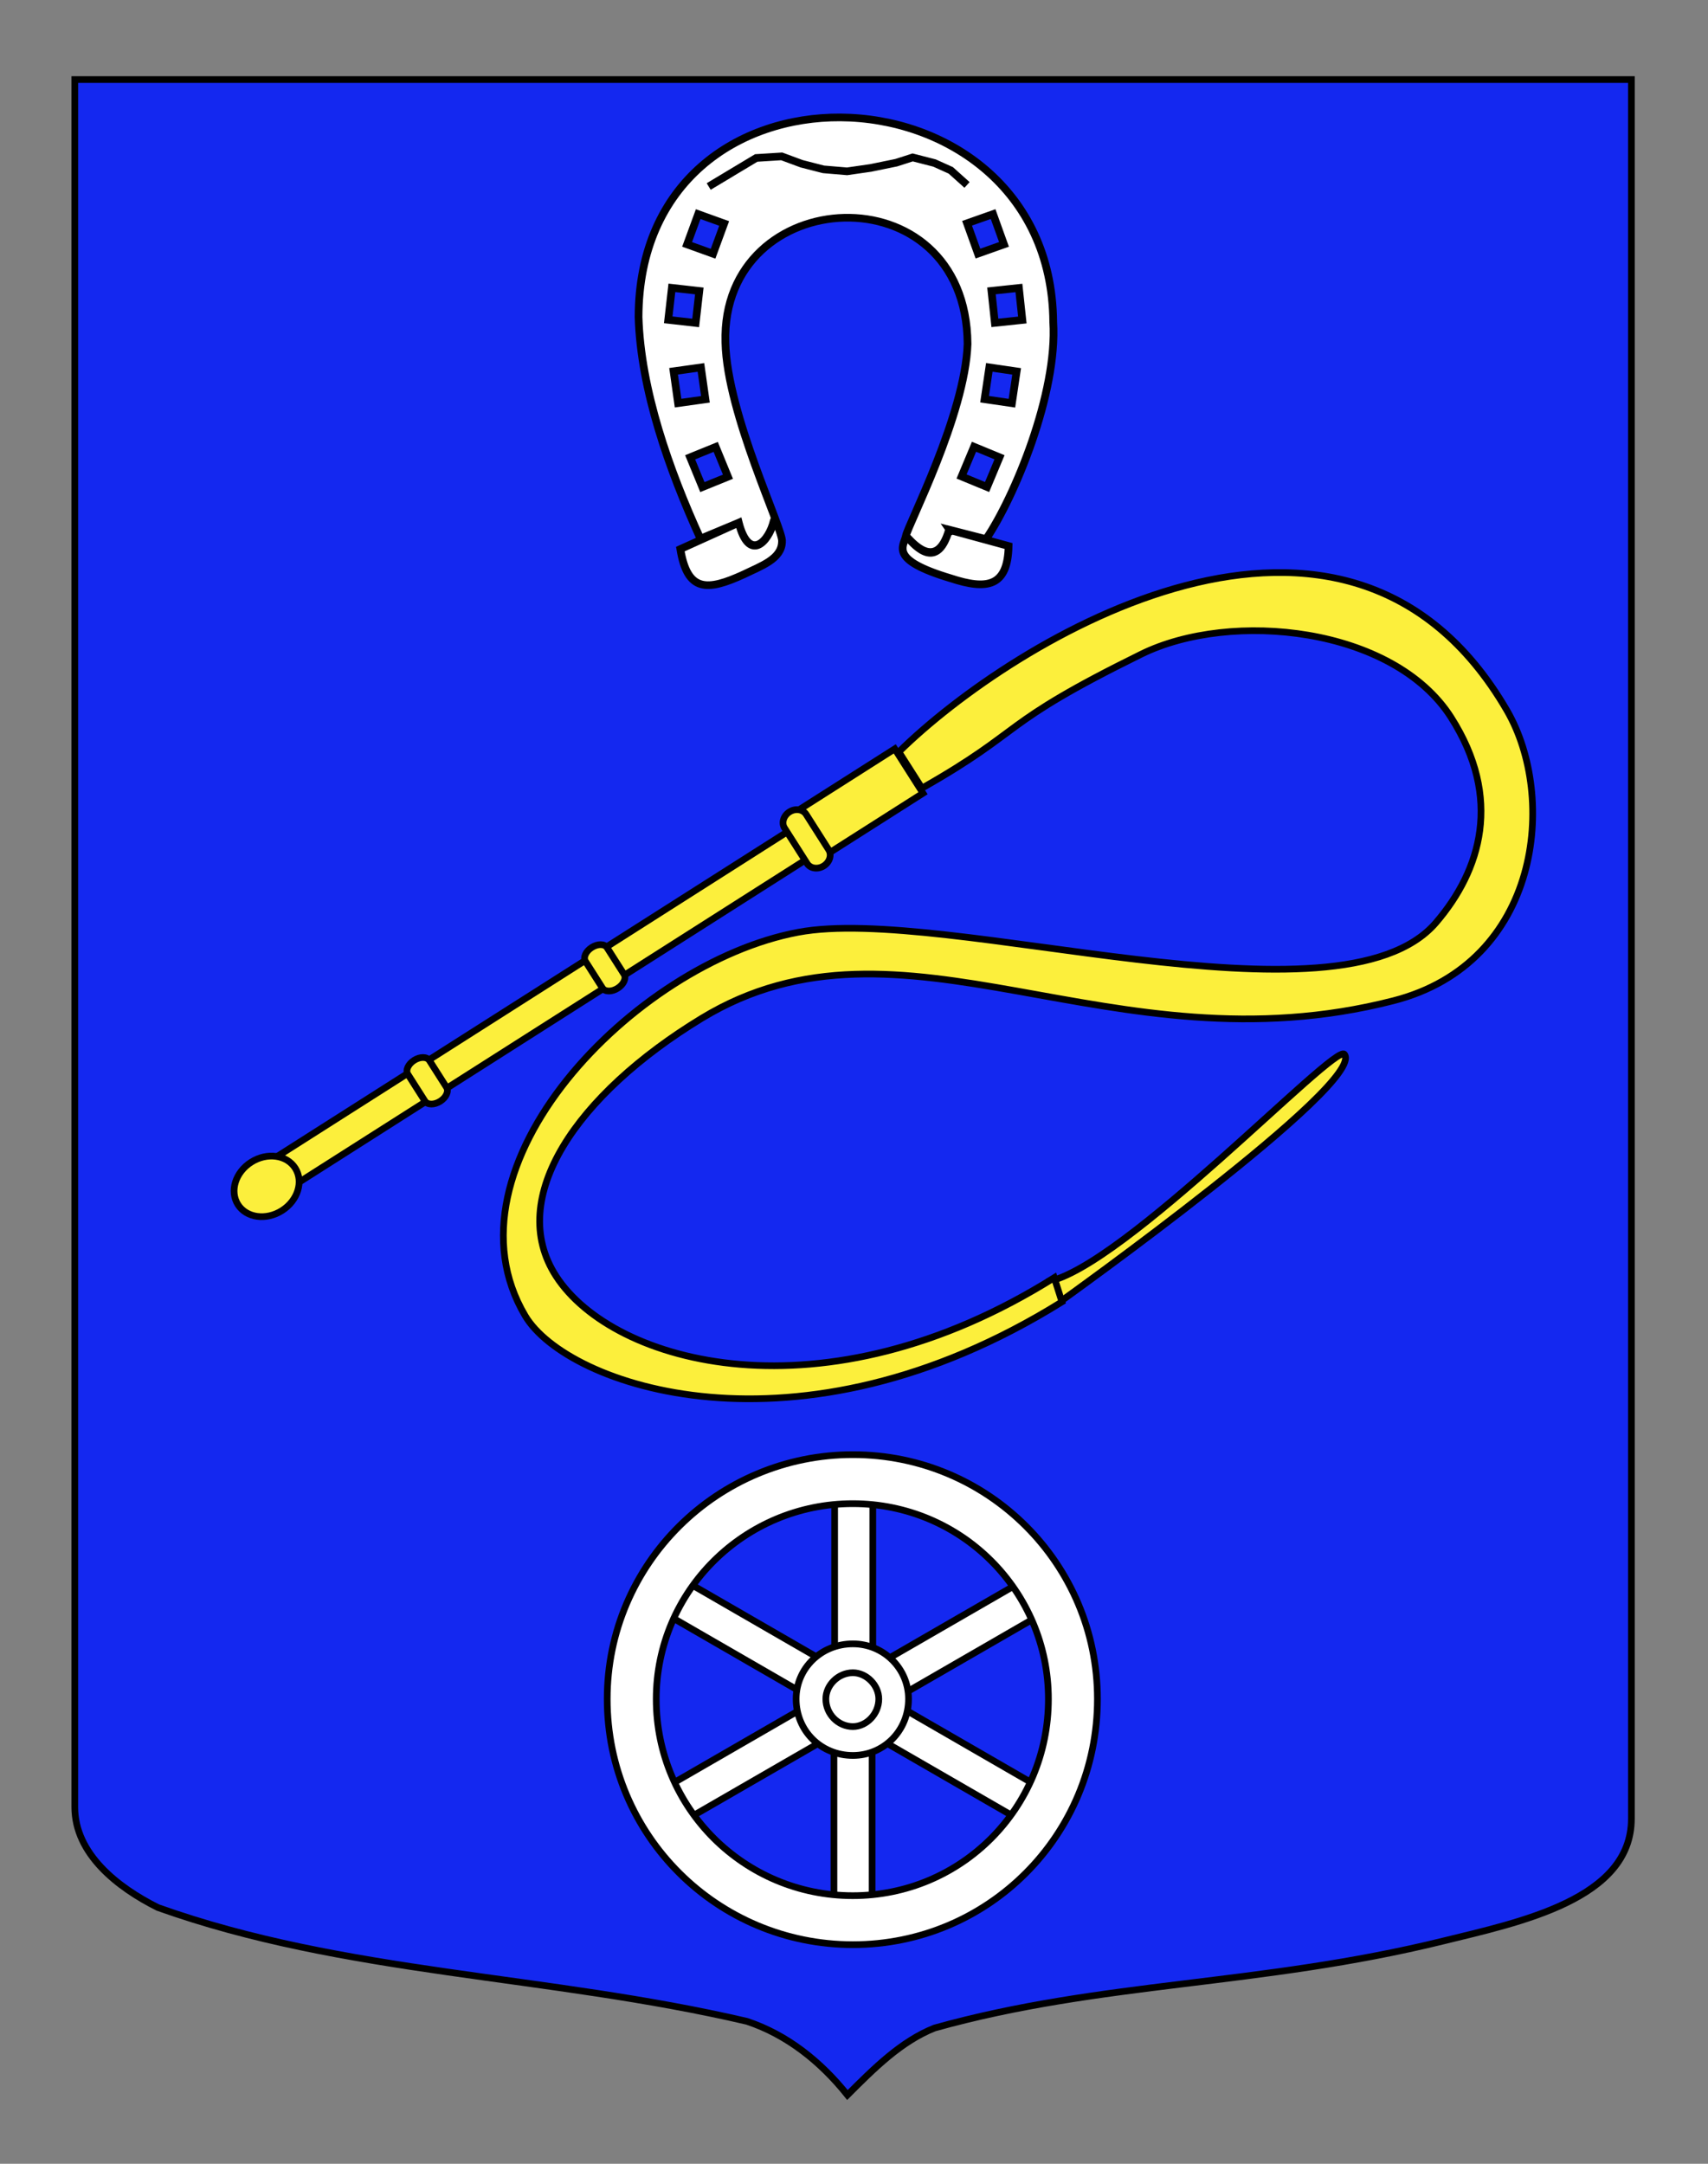 <?xml version="1.0" encoding="utf-8"?>
<!-- Generator: Adobe Illustrator 15.1.0, SVG Export Plug-In . SVG Version: 6.00 Build 0)  -->
<!DOCTYPE svg PUBLIC "-//W3C//DTD SVG 1.1//EN" "http://www.w3.org/Graphics/SVG/1.1/DTD/svg11.dtd">
<svg version="1.1" id="Calque_2" xmlns="http://www.w3.org/2000/svg" xmlns:xlink="http://www.w3.org/1999/xlink" x="0px" y="0px"
	 width="255.118px" height="323.148px" viewBox="0 0 255.118 323.148" enable-background="new 0 0 255.118 323.148"
	 xml:space="preserve">
<rect x="0" y="0" width="255.118" height="323.148" fill="#808080" stroke="none"/>
<path fill="#1428F0" stroke="#000000" d="M11.17,11.88c78,0,154.504,0,232.504,0c0,135.583,0,149.083,0,259.75
	c0,12.041-16.732,15.451-28.098,18.25c-27.406,6.75-51,6-76,13c-5,2-9,6-13,10c-4-5-9-9-15-11c-30-7-60-7-88-17
	c-6-3-12.406-8-12.406-15C11.17,246.339,11.17,148.255,11.17,11.88z"/>
<g id="Fer" transform="matrix(1.151,3.8985753e-3,-3.8726445e-3,1.143,-871.622,209.675)">
	<path id="polygon16360" fill="#FFFFFF" stroke="#000000" d="M865.766-171.055c-13.191-0.04-26.126,8.453-26.115,26.174
		c0.324,9.501,4.002,19.89,8.129,28.933l4.965-2.108c1.371,5.172,3.939,2.473,4.561-0.336c0.013,0.094,0.026,0.17,0.039,0.229
		c-0.01-0.033-0.018-0.053-0.034-0.102c-0.743,2.893-3.252,5.376-4.566,0.21l-7.569,3.476c0.941,5.639,3.508,5.483,8.246,3.276
		c2.239-1.112,4.913-2.019,4.945-4.293c0.245-1.436-7.198-16.595-7.433-25.999c-0.667-20.9,31.183-22.728,31.425,0.078
		c-0.268,9.26-7.684,23.762-7.905,25.082c-0.256,1.387-2.333,3.127,5.822,5.554c4.723,1.544,7.405,1.085,7.497-4.245l-7.654-2.073
		c0.314,0.461,0.003-0.012,0.005-0.021l4.713,1.203c3.662-5.461,9.246-19.104,8.63-28.413
		C893.257-161.885,879.375-171.011,865.766-171.055z M885.616-158.49l1.426,3.953l-3.374,1.217l-1.427-3.958L885.616-158.49z
		 M847.346-158.355l3.374,1.212l-1.426,3.957l-3.374-1.212L847.346-158.355z M888.998-148.849l0.459,4.183l-3.563,0.389
		l-0.457-4.177L888.998-148.849z M843.963-148.711l3.563,0.394l-0.458,4.181l-3.563-0.395L843.963-148.711z M885.192-138.46
		l3.549,0.51l-0.6,4.161l-3.549-0.511L885.192-138.46z M847.77-138.324l0.598,4.162l-3.549,0.511l-0.598-4.162L847.77-138.324z
		 M883.24-128.082l3.316,1.363l-1.601,3.891l-3.316-1.363L883.24-128.082z M849.722-127.947l1.602,3.889l-3.315,1.368l-1.602-3.889
		L849.722-127.947z M874.579-116.266c0.466,0.403,3.806,4.981,5.457-0.954C878.437-111.537,875.042-115.846,874.579-116.266z"/>
	<polyline id="polyline16362" fill="#FFFFFF" stroke="#000000" points="848.697,-161.969 851.775,-163.844 854.853,-165.718 
		858.158,-165.938 860.751,-164.981 863.579,-164.261 866.647,-164.011 869.718,-164.468 873.026,-165.162 875.154,-165.859 
		877.985,-165.138 880.105,-164.185 882.219,-162.287 	"/>
</g>
<g id="Roue">
	<g id="Rayons">
		<g>
			<rect x="124.665" y="223.618" fill="#FFFFFF" stroke="#000000" stroke-miterlimit="10" width="5.701" height="30.352"/>
			<rect x="124.562" y="254.074" fill="#FFFFFF" stroke="#000000" stroke-miterlimit="10" width="5.701" height="30.352"/>
		</g>
		<g>
			
				<rect x="137.821" y="231.274" transform="matrix(-0.5 -0.866 0.866 -0.5 -2.485 491.464)" fill="#FFFFFF" stroke="#000000" stroke-miterlimit="10" width="5.702" height="30.35"/>
			
				<rect x="111.4" y="246.429" transform="matrix(0.5 0.866 -0.866 0.5 283.74 31.9)" fill="#FFFFFF" stroke="#000000" stroke-miterlimit="10" width="5.703" height="30.348"/>
		</g>
		<g>
			
				<rect x="111.455" y="231.181" transform="matrix(-0.5 0.866 -0.866 -0.5 384.812 270.515)" fill="#FFFFFF" stroke="#000000" stroke-miterlimit="10" width="5.702" height="30.35"/>
			
				<rect x="137.774" y="246.507" transform="matrix(0.5 -0.866 0.866 0.5 -156.314 252.7)" fill="#FFFFFF" stroke="#000000" stroke-miterlimit="10" width="5.702" height="30.353"/>
		</g>
	</g>
	<path fill="#FFFFFF" stroke="#000000" stroke-linecap="round" stroke-linejoin="round" d="M127.391,217.245
		c-20.197,0-36.695,16.286-36.695,36.489c0,20.408,16.498,36.693,36.695,36.693c20.199,0,36.529-16.286,36.529-36.693
		C163.92,233.531,147.59,217.245,127.391,217.245z M127.375,283.109c-16.157,0-29.355-13.028-29.355-29.354
		c0-16.162,13.198-29.189,29.355-29.189c16.161,0,29.223,13.027,29.223,29.189C156.597,270.081,143.536,283.109,127.375,283.109z"/>
	<path id="path401" fill="#FFFFFF" stroke="#000000" stroke-miterlimit="10" d="M118.915,253.729c0-4.547,3.712-8.226,8.481-8.226
		c4.595,0,8.308,3.679,8.308,8.226c0,4.762-3.713,8.44-8.308,8.44C122.626,262.17,118.915,258.491,118.915,253.729"/>
	<path id="Moyeux" fill="#FFFFFF" stroke="#000000" stroke-miterlimit="10" d="M123.354,253.733c0-2.062,1.851-3.916,4.038-3.916
		c2.019,0,3.87,1.854,3.87,3.916c0,2.269-1.852,4.124-3.87,4.124C125.206,257.857,123.354,256.001,123.354,253.733"/>
</g>
<g id="Fouet_1_">
	<g id="Manche">
		
			<rect x="124.278" y="111.101" transform="matrix(-0.537 -0.844 0.844 -0.537 95.882 292.531)" fill="#FCEF3C" stroke="#000000" width="7.852" height="17.714"/>
		
			<rect x="76.972" y="101.574" transform="matrix(-0.537 -0.844 0.844 -0.537 -5.559 299.78)" fill="#FCEF3C" stroke="#000000" width="4.997" height="99.682"/>
		<path fill="#FCEF3C" stroke="#000000" d="M123.046,129.316c-0.89,0.567-2.006,0.407-2.493-0.359l-3.368-5.291
			c-0.487-0.764-0.162-1.843,0.729-2.41l0,0c0.89-0.567,2.006-0.406,2.493,0.359l3.368,5.291
			C124.262,127.67,123.936,128.75,123.046,129.316L123.046,129.316z"/>
		<path fill="#FCEF3C" stroke="#000000" d="M92.269,147.586c-0.891,0.567-1.91,0.557-2.278-0.021l-2.544-3.996
			c-0.368-0.578,0.054-1.505,0.944-2.072l0,0c0.89-0.566,1.91-0.558,2.277,0.021l2.545,3.995
			C93.581,146.091,93.158,147.02,92.269,147.586L92.269,147.586z"/>
		<path fill="#FCEF3C" stroke="#000000" d="M65.754,164.469c-0.89,0.565-1.911,0.555-2.281-0.026l-2.556-4.014
			c-0.37-0.581,0.052-1.51,0.941-2.077l0,0c0.89-0.567,1.911-0.556,2.281,0.024l2.556,4.014
			C67.065,162.971,66.644,163.902,65.754,164.469L65.754,164.469z"/>
		
			<ellipse transform="matrix(0.844 -0.537 0.537 0.844 -88.884 49.099)" fill="#FCEF3C" stroke="#000000" cx="39.82" cy="177.089" rx="5.069" ry="4.284"/>
	</g>
	<path fill="#FCEF3C" stroke="#000000" d="M156.328,191.444c11.37-2.023,43.122-35.732,44.481-33.991
		c3.322,4.257-42.396,36.911-42.396,36.911"/>
	<path fill="#FCEF3C" stroke="#000000" d="M119.202,139.233c22.109-4.166,80.793,15.406,95.275-1.427
		c6.768-7.87,9.945-18.607,2.275-30.65c-8.629-13.549-32.835-16.077-46.293-9.454c-21.6,10.635-17.035,11.083-32.745,20.007
		l-3.45-5.419c17.035-16.773,66.84-47.42,90.812-6.203c7.546,12.977,5.085,37.705-16.924,43.362
		c-42.345,10.885-73.323-15.64-103.372,2.648c-18.629,11.338-29.275,26.826-21.714,38.499c8.539,13.183,39.932,21.849,74.405,0.223
		l1.149,3.609c-39.632,24.684-73.979,12.542-80.178,2.074C65.277,174.27,94.665,143.856,119.202,139.233z"/>
</g>
</svg>
